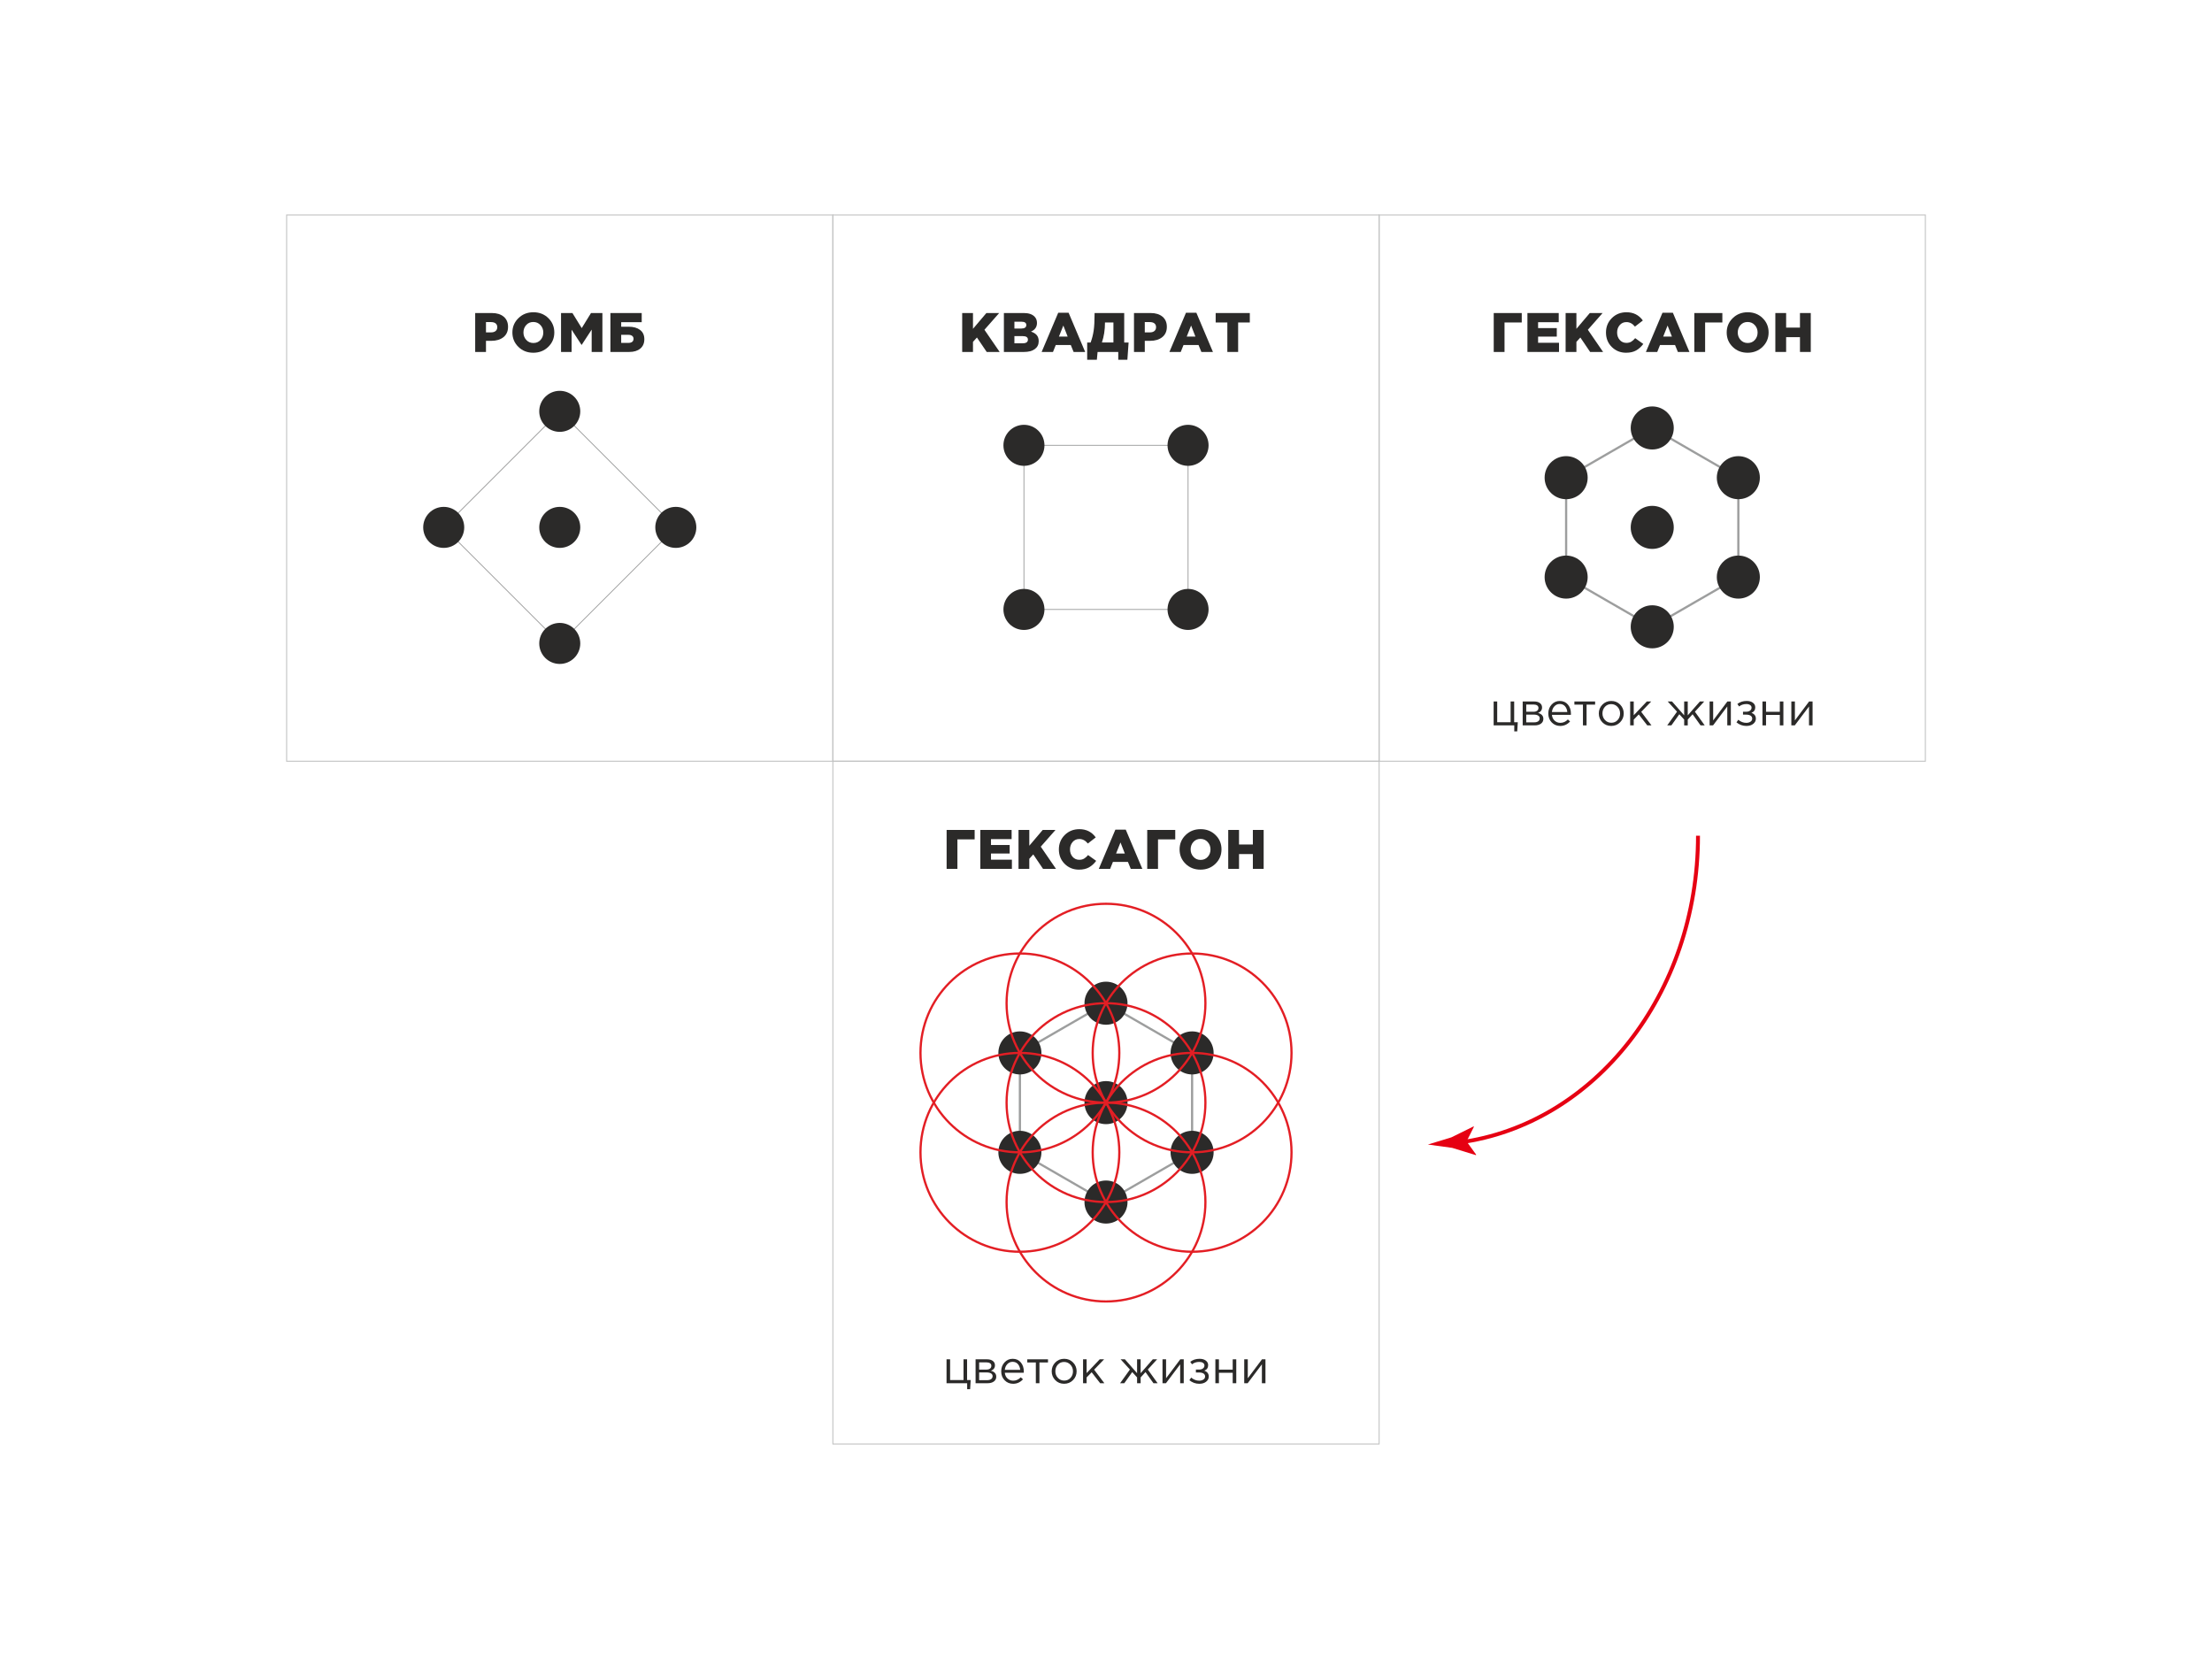 <?xml version="1.0" encoding="utf-8"?>
<!-- Generator: Adobe Illustrator 16.0.3, SVG Export Plug-In . SVG Version: 6.00 Build 0)  -->
<!DOCTYPE svg PUBLIC "-//W3C//DTD SVG 1.1//EN" "http://www.w3.org/Graphics/SVG/1.1/DTD/svg11.dtd">
<svg version="1.1" id="Слой_1" xmlns="http://www.w3.org/2000/svg" xmlns:xlink="http://www.w3.org/1999/xlink" x="0px" y="0px"
	 width="566.929px" height="425.196px" viewBox="0 0 566.929 425.196" enable-background="new 0 0 566.929 425.196"
	 xml:space="preserve">
<g>
	<polygon fill="none" stroke="#9D9E9E" stroke-width="0.567" stroke-miterlimit="22.926" points="423.465,109.686 
		434.499,116.056 445.532,122.426 445.532,135.167 445.532,147.907 434.499,154.277 423.465,160.648 412.43,154.277 
		401.397,147.907 401.397,135.167 401.397,122.426 412.43,116.056 	"/>
	<path fill-rule="evenodd" clip-rule="evenodd" fill="#2B2A29" d="M423.465,104.169c3.045,0,5.516,2.47,5.516,5.517
		c0,3.046-2.471,5.517-5.516,5.517c-3.047,0-5.518-2.47-5.518-5.517C417.948,106.639,420.418,104.169,423.465,104.169"/>
	<path fill-rule="evenodd" clip-rule="evenodd" fill="#2B2A29" d="M445.532,116.91c3.047,0,5.516,2.47,5.516,5.517
		c0,3.047-2.469,5.517-5.516,5.517s-5.518-2.47-5.518-5.517C440.014,119.38,442.485,116.91,445.532,116.91"/>
	<path fill-rule="evenodd" clip-rule="evenodd" fill="#2B2A29" d="M423.465,129.65c3.045,0,5.516,2.47,5.516,5.517
		c0,3.047-2.471,5.517-5.516,5.517c-3.047,0-5.518-2.47-5.518-5.517C417.948,132.12,420.418,129.65,423.465,129.65"/>
	<path fill-rule="evenodd" clip-rule="evenodd" fill="#2B2A29" d="M423.465,155.131c3.045,0,5.516,2.47,5.516,5.517
		c0,3.046-2.471,5.516-5.516,5.516c-3.047,0-5.518-2.47-5.518-5.516C417.948,157.601,420.418,155.131,423.465,155.131"/>
	<path fill-rule="evenodd" clip-rule="evenodd" fill="#2B2A29" d="M401.397,142.39c3.047,0,5.518,2.47,5.518,5.517
		c0,3.046-2.471,5.517-5.518,5.517c-3.045,0-5.516-2.47-5.516-5.517C395.881,144.86,398.352,142.39,401.397,142.39"/>
	<path fill-rule="evenodd" clip-rule="evenodd" fill="#2B2A29" d="M401.397,116.91c3.047,0,5.518,2.47,5.518,5.517
		c0,3.047-2.471,5.517-5.518,5.517c-3.045,0-5.516-2.47-5.516-5.517C395.881,119.38,398.352,116.91,401.397,116.91"/>
	<path fill-rule="evenodd" clip-rule="evenodd" fill="#2B2A29" d="M445.532,142.39c3.047,0,5.516,2.47,5.516,5.517
		c0,3.046-2.469,5.517-5.516,5.517s-5.518-2.47-5.518-5.517C440.014,144.86,442.485,142.39,445.532,142.39"/>
	
		<rect x="73.464" y="55.098" fill="none" stroke="#C1C2C2" stroke-width="0.25" stroke-miterlimit="22.926" width="140" height="140"/>
	
		<rect x="122.433" y="114.136" transform="matrix(-0.707 0.707 -0.707 -0.707 340.486 129.299)" fill="none" stroke="#9D9E9E" stroke-width="0.216" stroke-miterlimit="22.926" width="42.062" height="42.062"/>
	<path fill-rule="evenodd" clip-rule="evenodd" fill="#2B2A29" d="M113.722,129.909c2.904,0,5.258,2.354,5.258,5.257
		c0,2.904-2.354,5.258-5.258,5.258s-5.258-2.354-5.258-5.258C108.464,132.263,110.818,129.909,113.722,129.909"/>
	<path fill-rule="evenodd" clip-rule="evenodd" fill="#2B2A29" d="M143.464,100.167c2.904,0,5.258,2.354,5.258,5.258
		s-2.354,5.258-5.258,5.258s-5.257-2.354-5.257-5.258S140.561,100.167,143.464,100.167"/>
	<path fill-rule="evenodd" clip-rule="evenodd" fill="#2B2A29" d="M143.464,159.651c2.904,0,5.258,2.354,5.258,5.258
		s-2.354,5.257-5.258,5.257s-5.257-2.354-5.257-5.257S140.561,159.651,143.464,159.651"/>
	<path fill-rule="evenodd" clip-rule="evenodd" fill="#2B2A29" d="M173.207,129.909c2.904,0,5.258,2.354,5.258,5.257
		c0,2.904-2.354,5.258-5.258,5.258s-5.257-2.354-5.257-5.258C167.949,132.263,170.303,129.909,173.207,129.909"/>
	<path fill-rule="evenodd" clip-rule="evenodd" fill="#2B2A29" d="M143.464,129.909c2.904,0,5.258,2.354,5.258,5.257
		c0,2.904-2.354,5.258-5.258,5.258s-5.257-2.354-5.257-5.258C138.207,132.263,140.561,129.909,143.464,129.909"/>
	<g>
		<path fill="#2B2A29" d="M121.79,90.205v-9.975h4.275c1.273,0,2.282,0.312,3.028,0.934s1.119,1.489,1.119,2.601
			c0,1.14-0.394,2.023-1.183,2.65s-1.824,0.94-3.106,0.94h-1.368v2.85H121.79z M124.555,85.188h1.311
			c0.494,0,0.881-0.119,1.162-0.356c0.28-0.237,0.42-0.561,0.42-0.969c0-0.427-0.14-0.753-0.42-0.976
			c-0.281-0.223-0.672-0.335-1.176-0.335h-1.297V85.188z"/>
	</g>
	<g>
		<path fill="#2B2A29" d="M140.522,88.894c-1.031,1.007-2.311,1.511-3.84,1.511c-1.53,0-2.805-0.501-3.826-1.503
			s-1.532-2.23-1.532-3.684c0-1.444,0.515-2.669,1.546-3.677c1.031-1.007,2.311-1.51,3.841-1.51c1.529,0,2.805,0.501,3.826,1.503
			c1.021,1.002,1.532,2.23,1.532,3.684C142.068,86.661,141.553,87.887,140.522,88.894z M136.71,87.91
			c0.75,0,1.361-0.261,1.831-0.784s0.705-1.159,0.705-1.909c0-0.741-0.242-1.375-0.727-1.902c-0.484-0.527-1.097-0.791-1.838-0.791
			c-0.741,0-1.347,0.261-1.817,0.784s-0.705,1.159-0.705,1.91c0,0.741,0.24,1.375,0.719,1.902
			C135.359,87.646,135.969,87.91,136.71,87.91z"/>
	</g>
	<g>
		<path fill="#2B2A29" d="M143.792,90.205v-9.975h2.921l2.38,3.862l2.38-3.862h2.921v9.975h-2.75v-5.729l-2.551,3.904h-0.057
			l-2.537-3.876v5.7H143.792z"/>
	</g>
	<g>
		<path fill="#2B2A29" d="M156.446,90.205v-9.975h8.023v2.352h-5.258v1.154h1.924c1.207,0,2.175,0.273,2.907,0.82
			s1.098,1.342,1.098,2.387c0,1.026-0.347,1.826-1.041,2.401c-0.693,0.575-1.634,0.862-2.821,0.862H156.446z M159.21,87.882h1.853
			c0.418,0,0.741-0.09,0.969-0.271c0.228-0.181,0.342-0.442,0.342-0.784c0-0.313-0.117-0.56-0.349-0.741
			c-0.233-0.181-0.549-0.271-0.948-0.271h-1.867V87.882z"/>
	</g>
	
		<rect x="213.464" y="55.098" fill="none" stroke="#C1C2C2" stroke-width="0.25" stroke-miterlimit="22.926" width="140.001" height="140"/>
	<g>
		<path fill="#2B2A29" d="M246.607,90.205v-9.975h2.765v4.047l3.434-4.047h3.278l-3.776,4.29l3.904,5.686h-3.32l-2.508-3.705
			l-1.012,1.126v2.579H246.607z"/>
	</g>
	<g>
		<path fill="#2B2A29" d="M257.295,90.205v-9.975h5.116c1.216,0,2.124,0.299,2.722,0.898c0.427,0.427,0.641,0.974,0.641,1.639
			c0,1.036-0.513,1.776-1.539,2.223c0.646,0.209,1.138,0.508,1.475,0.897c0.337,0.39,0.506,0.912,0.506,1.567
			c0,0.855-0.333,1.527-0.998,2.017c-0.665,0.489-1.591,0.734-2.779,0.734H257.295z M259.988,84.206h1.739
			c0.874,0,1.311-0.299,1.311-0.898c0-0.57-0.418-0.855-1.254-0.855h-1.795V84.206z M259.988,87.981h2.138
			c0.883,0,1.325-0.313,1.325-0.94c0-0.599-0.451-0.897-1.354-0.897h-2.109V87.981z"/>
	</g>
	<g>
		<path fill="#2B2A29" d="M266.97,90.205l4.247-10.046h2.665l4.247,10.046h-2.964l-0.727-1.781h-3.848l-0.712,1.781H266.97z
			 M271.402,86.271h2.237l-1.111-2.835L271.402,86.271z"/>
	</g>
	<g>
		<path fill="#2B2A29" d="M278.641,92.2v-4.417h0.883c0.361-0.969,0.62-1.981,0.777-3.035c0.157-1.055,0.235-2.475,0.235-4.261
			v-0.257h7.595v7.553h1.126l-0.313,4.417h-2.337v-1.995h-5.301l-0.185,1.995H278.641z M282.417,87.782h2.95v-5.13h-2.167v0.1
			C283.201,84.538,282.939,86.214,282.417,87.782z"/>
	</g>
	<g>
		<path fill="#2B2A29" d="M290.639,90.205v-9.975h4.275c1.273,0,2.282,0.312,3.027,0.934c0.746,0.622,1.119,1.489,1.119,2.601
			c0,1.14-0.395,2.023-1.183,2.65s-1.824,0.94-3.106,0.94h-1.368v2.85H290.639z M293.404,85.188h1.312
			c0.493,0,0.881-0.119,1.161-0.356s0.42-0.561,0.42-0.969c0-0.427-0.14-0.753-0.42-0.976s-0.673-0.335-1.176-0.335h-1.297V85.188z"
			/>
	</g>
	<g>
		<path fill="#2B2A29" d="M299.717,90.205l4.246-10.046h2.664l4.246,10.046h-2.963l-0.727-1.781h-3.848l-0.713,1.781H299.717z
			 M304.149,86.271h2.236l-1.111-2.835L304.149,86.271z"/>
	</g>
	<g>
		<path fill="#2B2A29" d="M314.565,90.205v-7.553h-2.992v-2.422h8.75v2.422h-2.992v7.553H314.565z"/>
	</g>
	
		<rect x="262.434" y="114.136" fill="none" stroke="#9D9E9E" stroke-width="0.216" stroke-miterlimit="22.926" width="42.063" height="42.062"/>
	<path fill-rule="evenodd" clip-rule="evenodd" fill="#2B2A29" d="M258.716,152.48c2.053-2.054,5.382-2.054,7.436,0
		c2.054,2.053,2.054,5.382,0,7.436c-2.053,2.053-5.382,2.053-7.436,0C256.663,157.862,256.663,154.533,258.716,152.48"/>
	<path fill-rule="evenodd" clip-rule="evenodd" fill="#2B2A29" d="M258.716,110.417c2.053-2.053,5.382-2.053,7.436,0
		c2.054,2.054,2.054,5.383,0,7.436c-2.053,2.053-5.382,2.053-7.436,0S256.663,112.471,258.716,110.417"/>
	<path fill-rule="evenodd" clip-rule="evenodd" fill="#2B2A29" d="M300.778,152.48c2.053-2.054,5.383-2.054,7.436,0
		c2.053,2.053,2.053,5.382,0,7.436c-2.053,2.053-5.383,2.053-7.436,0C298.724,157.862,298.724,154.533,300.778,152.48"/>
	<path fill-rule="evenodd" clip-rule="evenodd" fill="#2B2A29" d="M300.778,110.417c2.053-2.053,5.383-2.053,7.436,0
		c2.053,2.054,2.053,5.383,0,7.436s-5.383,2.053-7.436,0C298.724,115.8,298.724,112.471,300.778,110.417"/>
	
		<rect x="353.465" y="55.098" fill="none" stroke="#C1C2C2" stroke-width="0.25" stroke-miterlimit="22.926" width="140" height="140"/>
	<g>
		<path fill="#2B2A29" d="M382.838,90.205v-9.975h7.182v2.422h-4.416v7.553H382.838z"/>
	</g>
	<g>
		<path fill="#2B2A29" d="M391.475,90.205v-9.975h8.021v2.352h-5.287v1.51h4.789v2.18h-4.789v1.582h5.359v2.351H391.475z"/>
	</g>
	<g>
		<path fill="#2B2A29" d="M401.264,90.205v-9.975h2.764v4.047l3.434-4.047h3.277l-3.775,4.29l3.904,5.686h-3.32L405.04,86.5
			l-1.012,1.126v2.579H401.264z"/>
	</g>
	<g>
		<path fill="#2B2A29" d="M416.752,90.404c-1.443,0-2.662-0.492-3.654-1.475s-1.49-2.221-1.49-3.712
			c0-1.463,0.502-2.693,1.504-3.691s2.254-1.496,3.756-1.496c1.775,0,3.172,0.703,4.189,2.109l-2.023,1.567
			c-0.619-0.77-1.35-1.154-2.195-1.154c-0.693,0-1.264,0.257-1.709,0.77c-0.447,0.513-0.67,1.145-0.67,1.896
			c0,0.76,0.223,1.394,0.67,1.902c0.445,0.508,1.016,0.762,1.709,0.762c0.484,0,0.898-0.102,1.24-0.306
			c0.342-0.205,0.68-0.506,1.012-0.905l2.08,1.482c-0.521,0.712-1.131,1.266-1.824,1.66
			C418.653,90.207,417.788,90.404,416.752,90.404z"/>
	</g>
	<g>
		<path fill="#2B2A29" d="M421.84,90.205l4.246-10.046h2.666l4.246,10.046h-2.965l-0.727-1.781h-3.848l-0.713,1.781H421.84z
			 M426.272,86.271h2.238l-1.113-2.835L426.272,86.271z"/>
	</g>
	<g>
		<path fill="#2B2A29" d="M434.252,90.205v-9.975h7.182v2.422h-4.418v7.553H434.252z"/>
	</g>
	<g>
		<path fill="#2B2A29" d="M451.745,88.894c-1.031,1.007-2.313,1.511-3.842,1.511s-2.805-0.501-3.826-1.503s-1.531-2.23-1.531-3.684
			c0-1.444,0.516-2.669,1.547-3.677c1.029-1.007,2.311-1.51,3.84-1.51s2.805,0.501,3.826,1.503c1.021,1.002,1.531,2.23,1.531,3.684
			C453.29,86.661,452.774,87.887,451.745,88.894z M447.932,87.91c0.75,0,1.361-0.261,1.83-0.784
			c0.471-0.522,0.707-1.159,0.707-1.909c0-0.741-0.242-1.375-0.729-1.902c-0.484-0.527-1.096-0.791-1.838-0.791
			c-0.74,0-1.346,0.261-1.816,0.784s-0.705,1.159-0.705,1.91c0,0.741,0.24,1.375,0.719,1.902
			C446.581,87.646,447.19,87.91,447.932,87.91z"/>
	</g>
	<g>
		<path fill="#2B2A29" d="M455.014,90.205v-9.975h2.766v3.733h3.547v-3.733h2.766v9.975h-2.766v-3.791h-3.547v3.791H455.014z"/>
	</g>
	<g>
		<path fill="#2B2A29" d="M388.102,187.444v-1.529h-5.285v-6.128h0.912v5.322h3.438v-5.322h0.912v5.322h0.926l-0.143,2.335H388.102z
			"/>
		<path fill="#2B2A29" d="M390.26,185.915v-6.128h2.963c0.607,0,1.094,0.138,1.457,0.415c0.363,0.277,0.545,0.648,0.545,1.114
			c0,0.656-0.34,1.126-1.018,1.411c0.9,0.245,1.35,0.751,1.35,1.517c0,0.514-0.201,0.921-0.604,1.221s-0.945,0.45-1.625,0.45H390.26
			z M391.172,182.418h1.885c0.379,0,0.682-0.085,0.906-0.255s0.338-0.413,0.338-0.729c0-0.261-0.107-0.47-0.32-0.628
			c-0.213-0.158-0.514-0.237-0.9-0.237h-1.908V182.418z M391.172,185.133h2.039c0.434,0,0.777-0.091,1.031-0.272
			c0.252-0.182,0.379-0.435,0.379-0.759c0-0.3-0.133-0.533-0.396-0.699c-0.266-0.166-0.643-0.249-1.133-0.249h-1.92V185.133z"/>
		<path fill="#2B2A29" d="M399.885,186.057c-0.861,0-1.588-0.298-2.176-0.895s-0.883-1.365-0.883-2.306
			c0-0.893,0.281-1.649,0.842-2.27c0.561-0.62,1.26-0.93,2.098-0.93c0.877,0,1.572,0.308,2.086,0.924
			c0.514,0.617,0.771,1.391,0.771,2.323c0,0.119-0.006,0.225-0.012,0.32h-4.861c0.064,0.624,0.299,1.12,0.705,1.487
			c0.408,0.368,0.893,0.551,1.453,0.551c0.734,0,1.379-0.289,1.932-0.865l0.568,0.51
			C401.721,185.674,400.879,186.057,399.885,186.057z M397.75,182.49h3.947c-0.055-0.593-0.25-1.085-0.586-1.476
			s-0.793-0.586-1.369-0.586c-0.521,0-0.969,0.193-1.34,0.581S397.815,181.889,397.75,182.49z"/>
		<path fill="#2B2A29" d="M405.704,185.915v-5.322h-2.191v-0.806h5.309v0.806h-2.191v5.322H405.704z"/>
		<path fill="#2B2A29" d="M415.235,185.115c-0.617,0.628-1.379,0.942-2.289,0.942c-0.908,0-1.664-0.312-2.27-0.936
			c-0.604-0.625-0.906-1.379-0.906-2.264c0-0.877,0.307-1.63,0.918-2.258c0.613-0.628,1.373-0.942,2.283-0.942
			c0.908,0,1.666,0.312,2.275,0.937c0.607,0.624,0.912,1.379,0.912,2.264C416.159,183.734,415.85,184.487,415.235,185.115z
			 M412.971,185.239c0.654,0,1.193-0.229,1.617-0.688c0.422-0.458,0.635-1.023,0.635-1.695c0-0.664-0.221-1.229-0.658-1.695
			c-0.439-0.466-0.979-0.699-1.619-0.699c-0.654,0-1.193,0.231-1.611,0.693c-0.418,0.462-0.629,1.029-0.629,1.701
			c0,0.664,0.219,1.227,0.652,1.689C411.793,185.008,412.331,185.239,412.971,185.239z"/>
		<path fill="#2B2A29" d="M417.807,185.915v-6.128h0.912v3.532l3.354-3.532h1.127l-2.561,2.655l2.631,3.473h-1.078l-2.182-2.809
			l-1.291,1.328v1.481H417.807z"/>
		<path fill="#2B2A29" d="M427.299,185.915l2.514-3.508l-2.383-2.62h1.102l3.117,3.556v-3.556h0.914v3.556l3.117-3.556h1.102
			l-2.383,2.62l2.514,3.508h-1.066l-2.039-2.856l-1.244,1.363v1.494h-0.914v-1.494l-1.244-1.363l-2.039,2.856H427.299z"/>
		<path fill="#2B2A29" d="M438.168,185.915v-6.128h0.912v4.848l3.641-4.848h0.889v6.128h-0.914v-4.848l-3.65,4.848H438.168z"/>
		<path fill="#2B2A29" d="M447.592,186.057c-0.941,0-1.785-0.304-2.537-0.913l0.463-0.676c0.623,0.53,1.307,0.794,2.051,0.794
			c0.418,0,0.775-0.097,1.072-0.291c0.297-0.193,0.445-0.46,0.445-0.8c0-0.316-0.135-0.563-0.404-0.741
			c-0.268-0.178-0.648-0.267-1.137-0.267h-0.818v-0.747h0.83c0.402,0,0.73-0.097,0.982-0.291c0.254-0.193,0.381-0.448,0.381-0.765
			c0-0.276-0.125-0.498-0.375-0.664c-0.248-0.166-0.566-0.249-0.953-0.249c-0.727,0-1.348,0.206-1.861,0.617l-0.449-0.64
			c0.662-0.514,1.453-0.771,2.369-0.771c0.68,0,1.219,0.152,1.619,0.456c0.398,0.305,0.598,0.698,0.598,1.18
			c0,0.671-0.328,1.142-0.984,1.41c0.76,0.269,1.139,0.771,1.139,1.505c0,0.514-0.221,0.951-0.664,1.31
			C448.917,185.877,448.327,186.057,447.592,186.057z"/>
		<path fill="#2B2A29" d="M451.717,185.915v-6.128h0.912v2.643h3.531v-2.643h0.914v6.128h-0.914v-2.679h-3.531v2.679H451.717z"/>
		<path fill="#2B2A29" d="M459.114,185.915v-6.128h0.912v4.848l3.639-4.848h0.889v6.128h-0.912v-4.848l-3.65,4.848H459.114z"/>
	</g>
	
		<rect x="213.464" y="195.098" fill="none" stroke="#C1C2C2" stroke-width="0.25" stroke-miterlimit="22.926" width="140.001" height="175"/>
	<g>
		<path fill="#2B2A29" d="M242.616,222.686v-9.975h7.182v2.422h-4.417v7.553H242.616z"/>
	</g>
	<g>
		<path fill="#2B2A29" d="M251.252,222.686v-9.975h8.023v2.352h-5.287v1.51h4.788v2.181h-4.788v1.582h5.358v2.351H251.252z"/>
	</g>
	<g>
		<path fill="#2B2A29" d="M261.042,222.686v-9.975h2.765v4.047l3.434-4.047h3.278L266.742,217l3.904,5.686h-3.32l-2.508-3.705
			l-1.012,1.127v2.578H261.042z"/>
	</g>
	<g>
		<path fill="#2B2A29" d="M276.531,222.886c-1.444,0-2.662-0.491-3.655-1.476c-0.993-0.982-1.489-2.221-1.489-3.711
			c0-1.463,0.501-2.693,1.503-3.691c1.002-0.998,2.254-1.496,3.755-1.496c1.776,0,3.173,0.703,4.189,2.109l-2.023,1.566
			c-0.618-0.77-1.349-1.154-2.194-1.154c-0.694,0-1.264,0.258-1.71,0.77c-0.446,0.514-0.669,1.146-0.669,1.896
			c0,0.76,0.223,1.394,0.669,1.902c0.447,0.508,1.017,0.762,1.71,0.762c0.484,0,0.897-0.102,1.24-0.307
			c0.342-0.204,0.679-0.506,1.012-0.904l2.08,1.482c-0.522,0.712-1.13,1.266-1.824,1.659
			C278.431,222.688,277.567,222.886,276.531,222.886z"/>
	</g>
	<g>
		<path fill="#2B2A29" d="M281.618,222.686l4.247-10.046h2.665l4.246,10.046h-2.964l-0.727-1.781h-3.848l-0.712,1.781H281.618z
			 M286.049,218.753h2.238l-1.111-2.835L286.049,218.753z"/>
	</g>
	<g>
		<path fill="#2B2A29" d="M294.03,222.686v-9.975h7.182v2.422h-4.417v7.553H294.03z"/>
	</g>
	<g>
		<path fill="#2B2A29" d="M311.522,221.375c-1.031,1.008-2.313,1.511-3.842,1.511s-2.805-0.501-3.826-1.503
			c-1.021-1.003-1.531-2.23-1.531-3.684c0-1.445,0.516-2.67,1.547-3.678c1.029-1.006,2.311-1.51,3.84-1.51s2.805,0.501,3.826,1.504
			c1.021,1.002,1.531,2.229,1.531,3.684C313.067,219.143,312.551,220.368,311.522,221.375z M307.709,220.392
			c0.75,0,1.361-0.261,1.83-0.784c0.471-0.521,0.707-1.158,0.707-1.908c0-0.742-0.242-1.376-0.729-1.902
			c-0.484-0.527-1.096-0.791-1.838-0.791c-0.74,0-1.346,0.261-1.816,0.783s-0.705,1.159-0.705,1.91c0,0.74,0.24,1.375,0.719,1.902
			C306.358,220.128,306.967,220.392,307.709,220.392z"/>
	</g>
	<g>
		<path fill="#2B2A29" d="M314.792,222.686v-9.975h2.766v3.733h3.547v-3.733h2.766v9.975h-2.766v-3.79h-3.547v3.79H314.792z"/>
	</g>
	<g>
		<path fill="#2B2A29" d="M247.881,356.046v-1.529h-5.286v-6.128h0.913v5.322h3.438v-5.322h0.913v5.322h0.924l-0.142,2.335H247.881z
			"/>
		<path fill="#2B2A29" d="M250.038,354.517v-6.128h2.963c0.608,0,1.095,0.139,1.458,0.414c0.363,0.277,0.545,0.648,0.545,1.115
			c0,0.655-0.34,1.126-1.02,1.41c0.901,0.245,1.352,0.751,1.352,1.518c0,0.514-0.202,0.92-0.604,1.221
			c-0.403,0.3-0.945,0.45-1.624,0.45H250.038z M250.951,351.02h1.885c0.379,0,0.681-0.084,0.907-0.255
			c0.225-0.169,0.337-0.412,0.337-0.729c0-0.261-0.106-0.47-0.32-0.628s-0.514-0.237-0.901-0.237h-1.908V351.02z M250.951,353.734
			h2.039c0.435,0,0.778-0.091,1.031-0.272s0.379-0.435,0.379-0.759c0-0.3-0.132-0.533-0.397-0.699
			c-0.265-0.166-0.642-0.249-1.132-0.249h-1.92V353.734z"/>
		<path fill="#2B2A29" d="M259.663,354.659c-0.861,0-1.586-0.299-2.175-0.896c-0.588-0.597-0.883-1.364-0.883-2.305
			c0-0.894,0.28-1.65,0.841-2.271s1.26-0.931,2.098-0.931c0.877,0,1.572,0.309,2.086,0.925s0.771,1.391,0.771,2.323
			c0,0.118-0.004,0.226-0.012,0.32h-4.86c0.063,0.624,0.298,1.12,0.706,1.487c0.407,0.367,0.891,0.551,1.452,0.551
			c0.735,0,1.379-0.288,1.932-0.865l0.569,0.51C261.5,354.275,260.658,354.659,259.663,354.659z M257.529,351.091h3.947
			c-0.056-0.593-0.251-1.085-0.587-1.476s-0.792-0.586-1.369-0.586c-0.521,0-0.968,0.193-1.339,0.58
			C257.81,349.996,257.592,350.49,257.529,351.091z"/>
		<path fill="#2B2A29" d="M265.482,354.517v-5.321h-2.193v-0.807h5.31v0.807h-2.193v5.321H265.482z"/>
		<path fill="#2B2A29" d="M275.013,353.717c-0.617,0.628-1.379,0.942-2.288,0.942c-0.909,0-1.666-0.313-2.27-0.937
			s-0.907-1.379-0.907-2.264c0-0.878,0.306-1.631,0.918-2.258c0.612-0.629,1.373-0.943,2.282-0.943s1.667,0.313,2.276,0.938
			c0.608,0.623,0.913,1.378,0.913,2.264C275.937,352.336,275.629,353.088,275.013,353.717z M272.749,353.841
			c0.656,0,1.195-0.229,1.618-0.688c0.422-0.458,0.634-1.023,0.634-1.694c0-0.664-0.219-1.229-0.658-1.695s-0.978-0.699-1.618-0.699
			c-0.656,0-1.193,0.23-1.612,0.693c-0.419,0.462-0.628,1.029-0.628,1.701c0,0.663,0.217,1.227,0.652,1.688
			C271.571,353.609,272.108,353.841,272.749,353.841z"/>
		<path fill="#2B2A29" d="M277.584,354.517v-6.128h0.913v3.532l3.354-3.532h1.126l-2.561,2.655l2.631,3.473h-1.079l-2.181-2.81
			l-1.292,1.328v1.481H277.584z"/>
		<path fill="#2B2A29" d="M287.079,354.517l2.513-3.509l-2.382-2.619h1.102l3.117,3.556v-3.556h0.913v3.556l3.117-3.556h1.103
			l-2.383,2.619l2.513,3.509h-1.066l-2.039-2.856l-1.244,1.363v1.493h-0.913v-1.493l-1.244-1.363l-2.039,2.856H287.079z"/>
		<path fill="#2B2A29" d="M297.948,354.517v-6.128h0.912v4.848l3.639-4.848h0.889v6.128h-0.912v-4.848l-3.65,4.848H297.948z"/>
		<path fill="#2B2A29" d="M307.37,354.659c-0.939,0-1.785-0.305-2.535-0.913l0.461-0.676c0.625,0.529,1.309,0.794,2.051,0.794
			c0.42,0,0.777-0.097,1.074-0.29c0.295-0.193,0.443-0.46,0.443-0.8c0-0.316-0.135-0.563-0.402-0.741
			c-0.27-0.178-0.648-0.267-1.139-0.267h-0.818v-0.747h0.83c0.404,0,0.73-0.097,0.984-0.29c0.252-0.193,0.379-0.448,0.379-0.765
			c0-0.276-0.125-0.498-0.373-0.664s-0.566-0.248-0.955-0.248c-0.727,0-1.346,0.205-1.859,0.616l-0.451-0.64
			c0.664-0.514,1.453-0.771,2.371-0.771c0.68,0,1.219,0.152,1.617,0.457s0.6,0.697,0.6,1.18c0,0.671-0.328,1.142-0.984,1.41
			c0.758,0.269,1.139,0.771,1.139,1.505c0,0.514-0.223,0.95-0.664,1.31C308.694,354.479,308.106,354.659,307.37,354.659z"/>
		<path fill="#2B2A29" d="M311.495,354.517v-6.128h0.912v2.644h3.533v-2.644h0.912v6.128h-0.912v-2.679h-3.533v2.679H311.495z"/>
		<path fill="#2B2A29" d="M318.891,354.517v-6.128h0.912v4.848l3.641-4.848h0.889v6.128h-0.914v-4.848l-3.65,4.848H318.891z"/>
	</g>
	<polygon fill="none" stroke="#9D9E9E" stroke-width="0.567" stroke-miterlimit="22.926" points="283.464,257.117 
		294.499,263.488 305.532,269.857 305.532,282.599 305.532,295.339 294.499,301.709 283.464,308.08 272.431,301.709 
		261.397,295.339 261.397,282.599 261.397,269.857 272.431,263.488 	"/>
	<path fill-rule="evenodd" clip-rule="evenodd" fill="#2B2A29" d="M283.464,251.601c3.047,0,5.517,2.47,5.517,5.517
		s-2.47,5.518-5.517,5.518c-3.046,0-5.517-2.471-5.517-5.518S280.418,251.601,283.464,251.601"/>
	<path fill-rule="evenodd" clip-rule="evenodd" fill="#2B2A29" d="M305.532,264.342c3.047,0,5.516,2.47,5.516,5.516
		c0,3.047-2.469,5.518-5.516,5.518s-5.518-2.471-5.518-5.518C300.014,266.812,302.485,264.342,305.532,264.342"/>
	<path fill-rule="evenodd" clip-rule="evenodd" fill="#2B2A29" d="M283.464,277.082c3.047,0,5.517,2.47,5.517,5.517
		c0,3.046-2.47,5.517-5.517,5.517c-3.046,0-5.517-2.471-5.517-5.517C277.948,279.552,280.418,277.082,283.464,277.082"/>
	<path fill-rule="evenodd" clip-rule="evenodd" fill="#2B2A29" d="M283.464,302.563c3.047,0,5.517,2.471,5.517,5.518
		c0,3.046-2.47,5.516-5.517,5.516c-3.046,0-5.517-2.47-5.517-5.516C277.948,305.033,280.418,302.563,283.464,302.563"/>
	<path fill-rule="evenodd" clip-rule="evenodd" fill="#2B2A29" d="M261.397,289.822c3.047,0,5.517,2.47,5.517,5.517
		c0,3.046-2.47,5.517-5.517,5.517c-3.046,0-5.517-2.471-5.517-5.517C255.881,292.292,258.351,289.822,261.397,289.822"/>
	<path fill-rule="evenodd" clip-rule="evenodd" fill="#2B2A29" d="M261.397,264.342c3.047,0,5.517,2.47,5.517,5.516
		c0,3.047-2.47,5.518-5.517,5.518c-3.046,0-5.517-2.471-5.517-5.518C255.881,266.812,258.351,264.342,261.397,264.342"/>
	<path fill-rule="evenodd" clip-rule="evenodd" fill="#2B2A29" d="M305.532,289.822c3.047,0,5.516,2.47,5.516,5.517
		c0,3.046-2.469,5.517-5.516,5.517s-5.518-2.471-5.518-5.517C300.014,292.292,302.485,289.822,305.532,289.822"/>
	<circle fill="none" stroke="#E31E24" stroke-width="0.567" stroke-miterlimit="22.926" cx="283.464" cy="282.598" r="25.481"/>
	<circle fill="none" stroke="#E31E24" stroke-width="0.567" stroke-miterlimit="22.926" cx="305.532" cy="269.858" r="25.481"/>
	<circle fill="none" stroke="#E31E24" stroke-width="0.567" stroke-miterlimit="22.926" cx="261.397" cy="269.858" r="25.481"/>
	<circle fill="none" stroke="#E31E24" stroke-width="0.567" stroke-miterlimit="22.926" cx="261.397" cy="295.339" r="25.481"/>
	<circle fill="none" stroke="#E31E24" stroke-width="0.567" stroke-miterlimit="22.926" cx="283.464" cy="308.08" r="25.481"/>
	<circle fill="none" stroke="#E31E24" stroke-width="0.567" stroke-miterlimit="22.926" cx="305.532" cy="295.339" r="25.481"/>
	<circle fill="none" stroke="#E31E24" stroke-width="0.567" stroke-miterlimit="22.926" cx="283.464" cy="257.118" r="25.481"/>
	<g>
		<g>
			<path fill="none" stroke="#E60012" stroke-miterlimit="10" d="M435.194,214.186c0,40.603-26.67,74.016-61.095,78.613"/>
			<g>
				<path fill="#E60012" d="M375.878,292.543l2.473,3.416l-0.116,0.092l-6.043-1.857c-2.076-0.285-4.152-0.57-6.229-0.855
					c2.004-0.613,4.009-1.225,6.013-1.838l5.67-2.795l0.128,0.051L375.878,292.543z"/>
			</g>
		</g>
	</g>
</g>
</svg>
